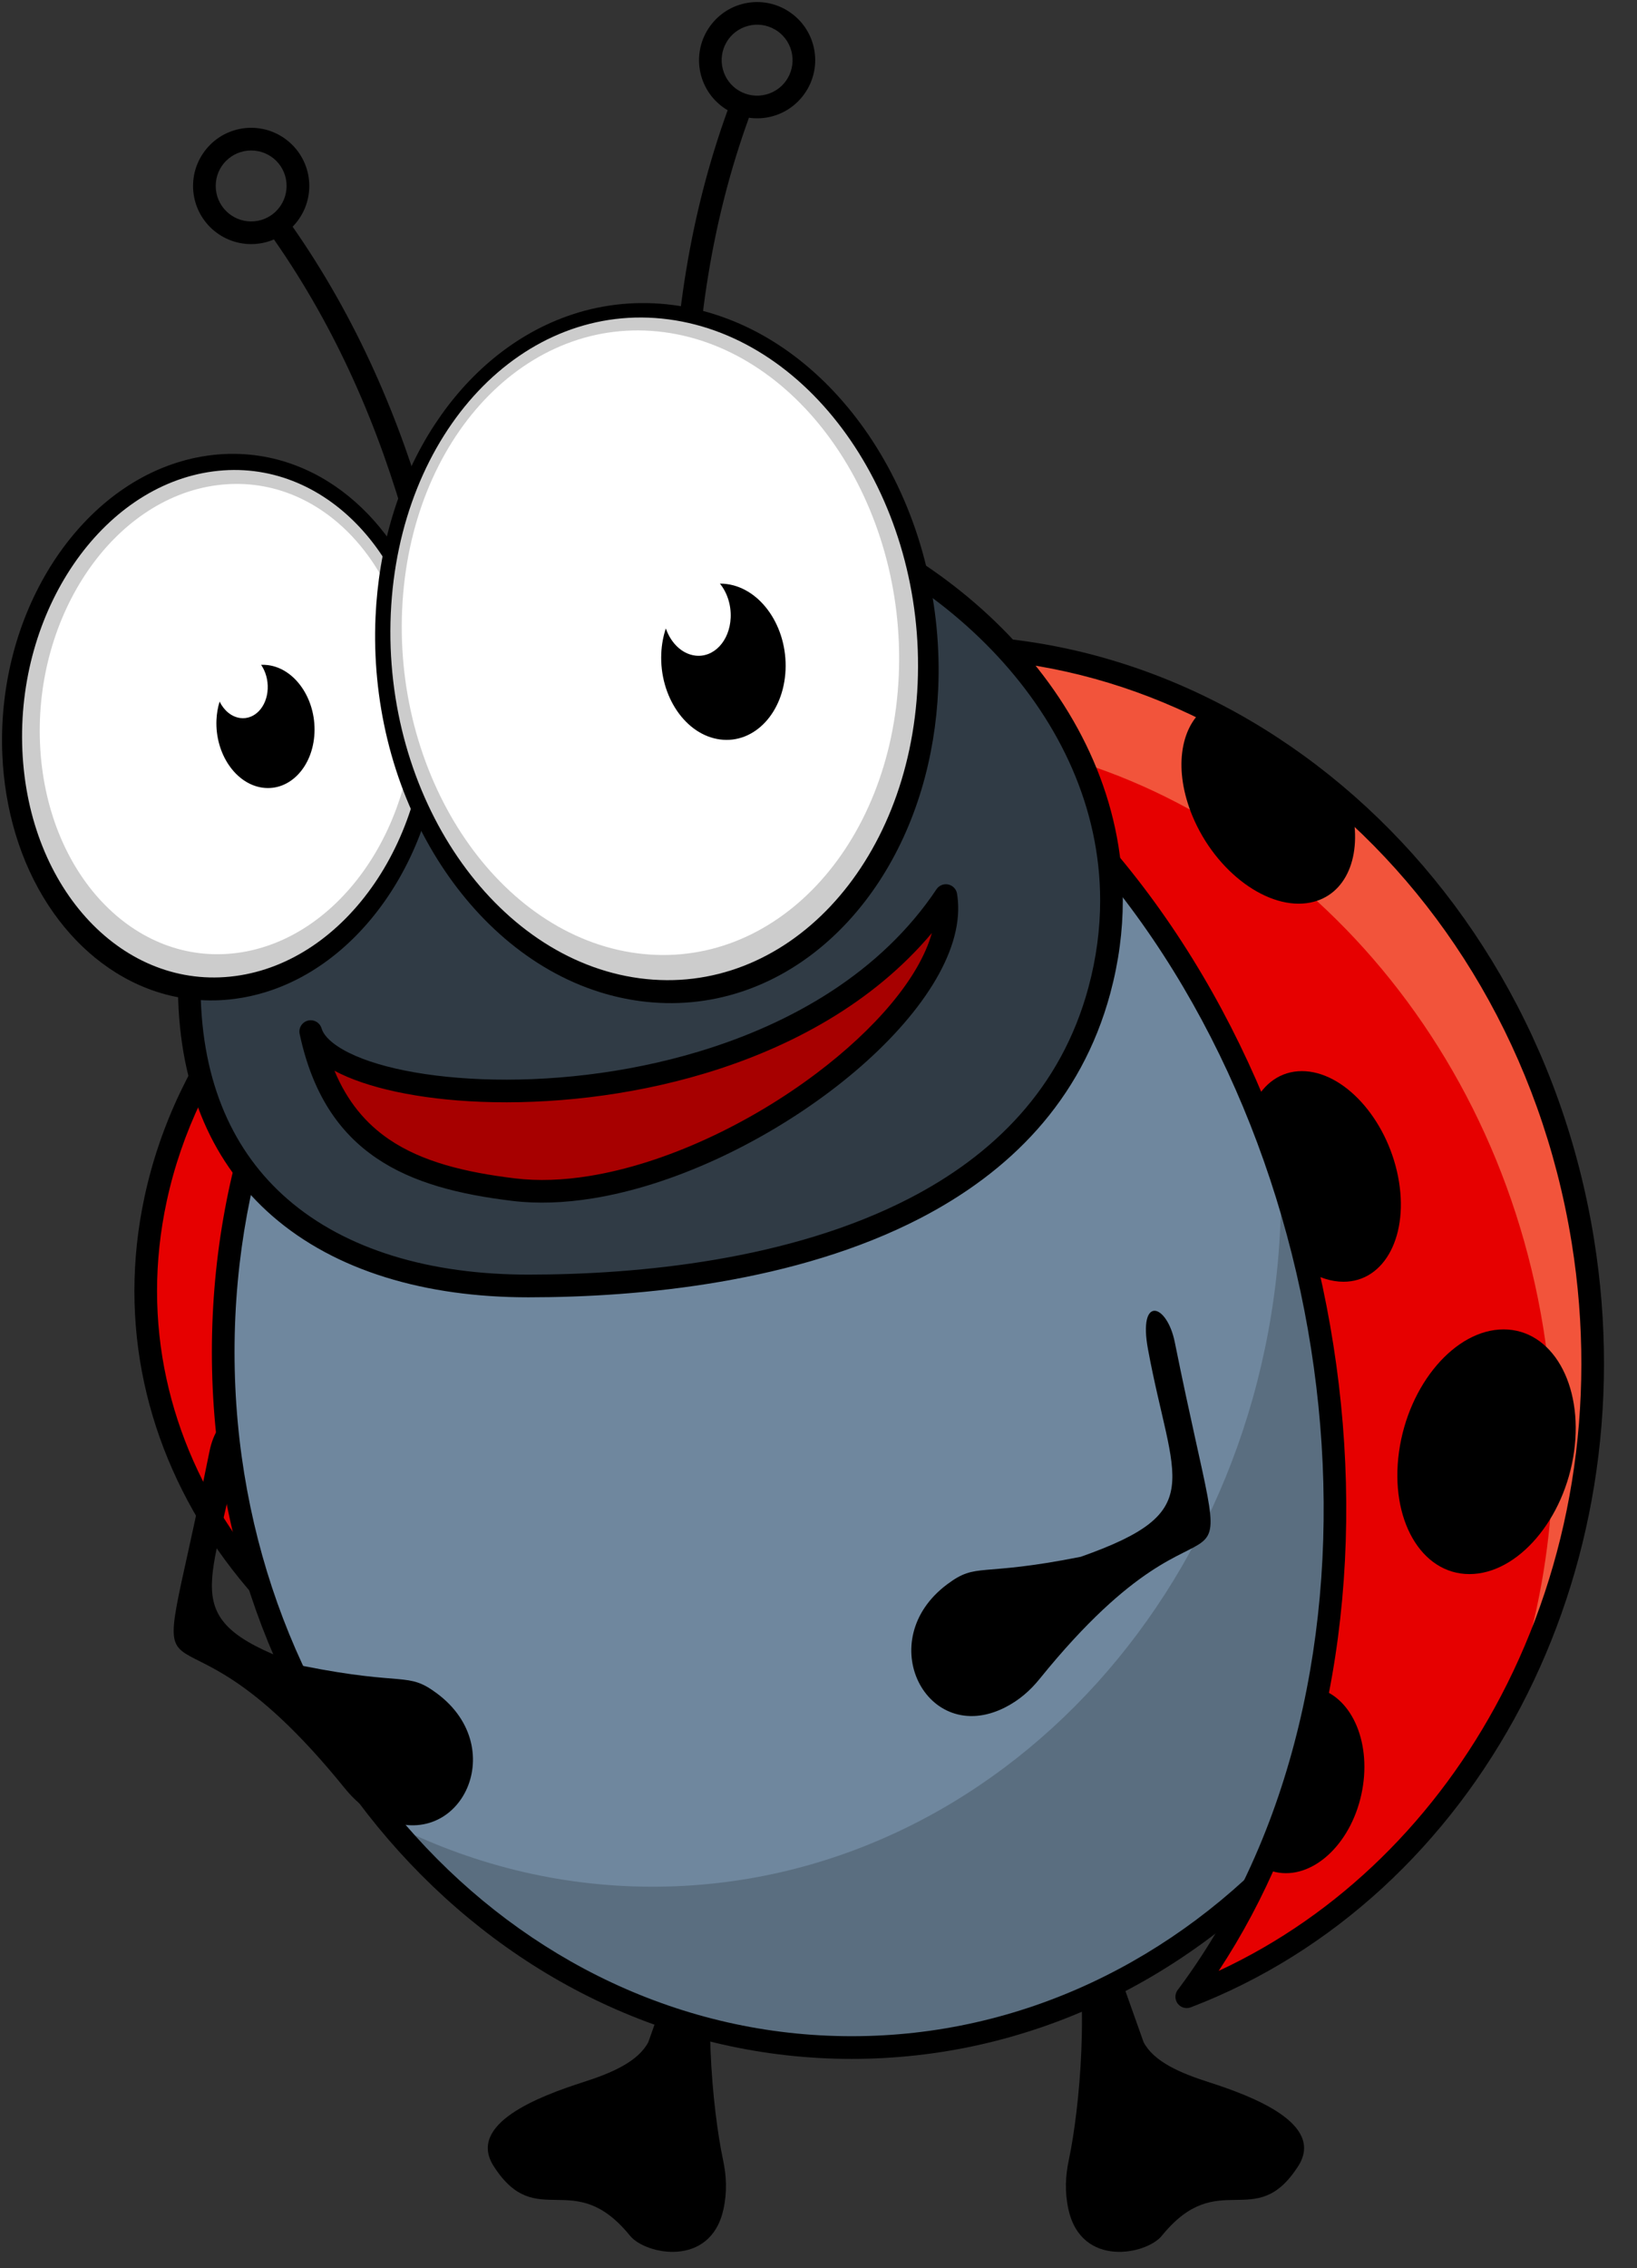 <?xml version="1.0" encoding="UTF-8"?><svg xmlns="http://www.w3.org/2000/svg" xmlns:xlink="http://www.w3.org/1999/xlink" height="222.9" preserveAspectRatio="xMidYMid meet" version="1.0" viewBox="-0.2 -0.2 161.0 222.9" width="161.0" zoomAndPan="magnify"><rect x="-0.2" y="-0.2" width="161.0" height="222.9" fill="#333333" stroke="none"/><g><g id="change1_5"><path clip-rule="evenodd" d="M70.496,188.639l-2.321-1.131l-4.614,12.984 c-1.01,1.922-3.601,3.036-6.404,3.932c-4.329,1.388-11.474,4.099-8.798,8.265 c4.217,6.564,7.84-0.016,13.402,6.828c1.507,1.853,7.929,3.19,9.193-2.609c0.373-1.713,0.288-3.29-0.037-4.814 c-1.08-5.068-2.088-16.01-0.387-23.006C70.604,188.786,70.677,188.788,70.496,188.639L70.496,188.639z" fill="inherit" fill-rule="evenodd"/></g><g id="change1_6"><path clip-rule="evenodd" d="M105.335,188.639l2.323-1.131l4.613,12.984 c1.01,1.922,3.6,3.036,6.404,3.932c4.33,1.388,11.475,4.099,8.797,8.265 c-4.217,6.564-7.838-0.016-13.402,6.828c-1.504,1.853-7.929,3.19-9.193-2.609 c-0.373-1.713-0.285-3.29,0.037-4.814c1.082-5.068,2.089-16.01,0.388-23.006 C105.229,188.786,105.155,188.788,105.335,188.639L105.335,188.639z" fill="inherit" fill-rule="evenodd"/></g><g id="change2_1"><path clip-rule="evenodd" d="M87.032,74.478C53.331,70.401,21.13,89.716,15.108,117.62 c-5.329,24.691,11.627,47.83,38.949,55.657C24.844,144.09,41.159,89.648,88.498,74.671 C88.012,74.602,87.524,74.536,87.032,74.478L87.032,74.478z" fill="#E60000" fill-rule="evenodd"/></g><g id="change1_7"><path d="M83.487,75.251c-15.4-1.142-30.294,2.6-42.226,9.758c-12.759,7.652-22.123,19.206-25.064,32.842 c-2.573,11.926,0.19,23.481,6.874,33.033c6.149,8.786,15.62,15.889,27.315,20.047 c-4.429-5.226-7.595-11.094-9.56-17.308c-3.245-10.256-3.227-21.453-0.249-32.233 c2.97-10.752,8.887-21.089,17.447-29.658C64.873,84.875,73.413,79.152,83.487,75.251L83.487,75.251z M40.12,83.101c13.217-7.928,29.943-11.799,47.042-9.729l0.747,0.099c0.31,0.04,0.514,0.067,0.678,0.09 c0.437,0.035,0.832,0.331,0.972,0.776c0.185,0.587-0.14,1.212-0.726,1.397C77.059,79.458,67.238,85.656,59.6,93.3 c-8.286,8.295-14.012,18.292-16.882,28.682c-2.863,10.364-2.883,21.124,0.232,30.971 c2.261,7.145,6.174,13.809,11.845,19.491c0.31,0.275,0.454,0.714,0.333,1.138 c-0.168,0.592-0.784,0.936-1.375,0.768c-14.027-4.019-25.381-12.018-32.502-22.193 c-7.032-10.051-9.94-22.213-7.231-34.767C17.098,103.123,26.847,91.062,40.12,83.101L40.12,83.101z" fill="inherit"/></g><g id="change3_1"><ellipse clip-rule="evenodd" cx="83.565" cy="132.671" fill="#6F879E" fill-rule="evenodd" rx="61.813" ry="68.353"/></g><g id="change4_1"><path clip-rule="evenodd" d="M109.484,70.605 c21.191,10.842,35.894,34.553,35.894,62.066c0,37.75-27.676,68.353-61.813,68.353 c-18.002,0-34.206-8.513-45.502-22.093c7.883,4.032,16.663,6.286,25.92,6.286c34.137,0,61.812-30.603,61.812-68.354 C125.794,99.022,119.609,82.778,109.484,70.605L109.484,70.605z" fill="#5A6E80" fill-rule="evenodd"/></g><g id="change1_8"><path d="M83.564,63.204c17.395,0,33.138,7.791,44.53,20.389c11.367,12.568,18.395,29.922,18.395,49.078 c0,19.156-7.028,36.51-18.395,49.077c-11.393,12.599-27.136,20.391-44.53,20.391 c-17.395,0-33.138-7.792-44.53-20.391c-11.365-12.567-18.396-29.921-18.396-49.077 c0-19.156,7.031-36.51,18.396-49.078C50.426,70.995,66.169,63.204,83.564,63.204L83.564,63.204z M126.45,85.083 c-10.98-12.141-26.143-19.651-42.886-19.651c-16.743,0-31.906,7.511-42.885,19.651 c-11.005,12.169-17.812,28.994-17.812,47.588c0,18.595,6.807,35.42,17.812,47.588 c10.979,12.141,26.142,19.65,42.885,19.65c16.743,0,31.905-7.51,42.886-19.65 c11.006-12.168,17.812-28.993,17.812-47.588C144.262,114.077,137.456,97.252,126.45,85.083L126.45,85.083z" fill="inherit"/></g><g id="change2_2"><path clip-rule="evenodd" d="M83.541,64.08c33.701-5.444,65.903,20.352,71.924,57.618 c5.33,32.977-11.626,63.877-38.948,74.332C145.732,157.048,129.413,84.341,82.076,64.34 C82.562,64.245,83.051,64.16,83.541,64.08L83.541,64.08z" fill="#E60000" fill-rule="evenodd"/></g><g id="change5_1"><path clip-rule="evenodd" d="M83.541,64.08c33.701-5.444,65.903,20.352,71.924,57.618 c2.678,16.574-0.275,32.623-7.343,45.818c4.175-11.299,5.581-24.08,3.464-37.188 c-5.019-31.072-28.244-54.168-55.358-57.83c-4.349-3.255-9.07-6.014-14.152-8.161 C82.562,64.245,83.05,64.16,83.541,64.08L83.541,64.08z" fill="#F2543B" fill-rule="evenodd"/></g><g id="change1_9"><path d="M83.373,62.982c17.172-2.772,33.954,2.406,47.208,13.024c13.221,10.591,22.925,26.602,25.984,45.519v0.004 c2.678,16.588-0.204,32.665-7.167,45.957c-7.103,13.553-18.45,24.216-32.485,29.585 c-0.574,0.221-1.219-0.068-1.438-0.644c-0.149-0.398-0.058-0.83,0.207-1.131 c3.188-4.269,5.827-8.951,7.93-13.93c7.399-17.507,8.19-38.652,3.231-58.357 c-4.958-19.692-15.659-37.918-31.244-49.6c-4.286-3.211-8.944-5.93-13.953-8.047 c-0.565-0.238-0.83-0.889-0.592-1.454c0.15-0.356,0.466-0.593,0.818-0.66l0,0 c0.367-0.069,0.615-0.116,0.743-0.139c0.124-0.022,0.374-0.064,0.752-0.124L83.373,62.982L83.373,62.982z M129.187,77.737c-12.21-9.78-27.517-14.775-43.273-12.869c3.898,1.912,7.573,4.184,11.017,6.763 c16.015,12.002,26.997,30.681,32.07,50.837c5.071,20.145,4.245,41.797-3.345,59.758 c-1.668,3.952-3.666,7.725-6,11.266c11.893-5.523,21.53-15.117,27.773-27.035 c6.738-12.861,9.528-28.423,6.953-44.496c-0.014-0.056-0.025-0.111-0.029-0.169 C151.375,103.478,141.977,87.987,129.187,77.737L129.187,77.737z" fill="inherit"/></g><g id="change1_10"><path clip-rule="evenodd" d="M118.258,69.45c5.201,2.569,10.074,5.892,14.487,9.859 c1.069,4.584-0.522,8.479-4.06,9.188c-4.119,0.828-9.318-2.982-11.61-8.51 C115.238,75.554,115.829,71.364,118.258,69.45L118.258,69.45z M123.967,183.302 c2.484-5.53,4.305-11.438,5.482-17.566c3.411,0.949,5.307,5.521,4.245,10.398 c-1.087,5.001-4.871,8.423-8.449,7.644C124.792,183.679,124.367,183.518,123.967,183.302L123.967,183.302z M128.377,124.658c-1.3-5.606-3.061-11.108-5.258-16.395c0.961-1.972,2.619-3.198,4.724-3.198 c4.094,0,8.324,4.633,9.454,10.35c1.129,5.717-1.272,10.349-5.365,10.349 C130.733,125.764,129.522,125.364,128.377,124.658L128.377,124.658z M147.681,130.448 c4.756,0,7.854,5.384,6.929,12.021c-0.93,6.641-5.537,12.025-10.291,12.025c-4.752,0-7.854-5.385-6.924-12.025 C138.324,135.832,142.931,130.448,147.681,130.448L147.681,130.448z" fill="inherit" fill-rule="evenodd"/></g><g id="change1_11"><path d="M73.459,11.37c-3.668,10.111-5.204,20.549-5.3,31.098c-0.099,10.868,1.327,21.866,3.522,32.758 c0.12,0.602-0.27,1.187-0.872,1.307c-0.601,0.119-1.185-0.271-1.305-0.871 c-2.222-11.027-3.666-22.175-3.564-33.211c0.098-10.783,1.67-21.461,5.425-31.817 c-1.247-0.735-2.218-1.94-2.621-3.441c-0.407-1.522-0.159-3.067,0.573-4.334h0.002 c0.734-1.268,1.947-2.256,3.466-2.662c1.522-0.407,3.068-0.16,4.335,0.572l-0.002,0.002 c1.267,0.732,2.256,1.947,2.663,3.467c0.407,1.52,0.159,3.067-0.573,4.334l-0.002-0.002 c-0.732,1.27-1.947,2.258-3.466,2.664C74.974,11.439,74.201,11.477,73.459,11.37L73.459,11.37z M73.361,2.346 c-0.933,0.25-1.675,0.852-2.119,1.621l-0.001,0.004h0.001c-0.446,0.771-0.597,1.715-0.347,2.647 c0.249,0.932,0.853,1.674,1.622,2.118l0.002,0.001l0.002-0.001c0.771,0.444,1.714,0.596,2.645,0.347 c0.934-0.25,1.676-0.854,2.119-1.622l0.002-0.003l-0.002-0.002c0.445-0.771,0.596-1.714,0.346-2.645 c-0.25-0.932-0.851-1.674-1.62-2.117l-0.004-0.004l-0.002,0.004C75.235,2.247,74.291,2.096,73.361,2.346 L73.361,2.346z" fill="inherit"/></g><g id="change1_12"><path d="M28.579,22.079c6.306,9.031,10.586,18.936,13.473,29.326c2.955,10.64,4.445,21.779,5.153,33.003 c0.039,0.613-0.427,1.142-1.04,1.18c-0.614,0.038-1.141-0.427-1.18-1.04 c-0.7-11.093-2.168-22.084-5.076-32.551c-2.824-10.165-7.008-19.85-13.166-28.666 c-0.689,0.295-1.446,0.458-2.24,0.458c-1.578,0-3.009-0.642-4.042-1.673c-1.033-1.034-1.674-2.463-1.674-4.041 c0-1.576,0.64-3.003,1.674-4.038l0.002-0.002l-0.002-0.001c1.033-1.034,2.463-1.674,4.042-1.674 c1.574,0,3.001,0.638,4.037,1.674l0.005,0.003c1.033,1.035,1.673,2.462,1.673,4.038 C30.218,19.634,29.592,21.048,28.579,22.079L28.579,22.079z M26.97,15.607c-0.631-0.628-1.503-1.018-2.467-1.018 c-0.962,0-1.835,0.39-2.466,1.021l-0.003-0.004c-0.628,0.631-1.018,1.504-1.018,2.469 c0,0.961,0.39,1.834,1.02,2.464c0.631,0.631,1.504,1.022,2.466,1.022c0.936,0,1.789-0.369,2.413-0.968 l0.051-0.054c0.63-0.63,1.02-1.503,1.02-2.464C27.988,17.11,27.598,16.238,26.97,15.607L26.97,15.607z" fill="inherit"/></g><g id="change6_1"><path clip-rule="evenodd" d="M63.168,47.65c24.716,0,52.02,22.576,44.753,49.488 c-6.691,24.783-37.36,29.041-56.165,29.041s-33.104-9.107-33.34-29.041C18.131,73.077,38.452,47.65,63.168,47.65 L63.168,47.65z" fill="#303B45" fill-rule="evenodd"/></g><g id="change1_13"><path d="M63.168,46.535c3.981,0,8.025,0.571,11.987,1.641c9.192,2.481,17.943,7.657,24.395,14.614 c6.496,7,10.678,15.808,10.678,25.508c0,2.967-0.395,6.019-1.232,9.128c-2.869,10.626-9.982,17.593-18.706,22.105 c-12.146,6.278-27.403,7.763-38.534,7.763c-10.098,0-18.957-2.58-25.174-7.994 c-5.707-4.973-9.159-12.293-9.277-22.148v-0.008l-0.002-0.502l-0.003-0.004c0-12.156,5.098-24.598,13.306-34.031 c8.232-9.461,19.605-15.917,32.124-16.064h0.008l0.426-0.003L63.168,46.535L63.168,46.535z M74.581,50.327 c-3.772-1.02-7.623-1.563-11.412-1.563V48.759l-0.414,0.003c-11.833,0.14-22.624,6.292-30.469,15.308 c-7.867,9.043-12.757,20.952-12.757,32.568h-0.005l0.004,0.487c0.108,9.159,3.279,15.929,8.52,20.492 c5.79,5.044,14.138,7.446,23.71,7.446c10.88,0,25.764-1.434,37.514-7.51 c8.209-4.244,14.895-10.773,17.575-20.704c0.786-2.909,1.154-5.769,1.154-8.552 c0-9.098-3.946-17.387-10.075-23.994C91.753,57.652,83.38,52.702,74.581,50.327L74.581,50.327z" fill="inherit"/></g><g clip-rule="evenodd" fill-rule="evenodd"><g id="change1_1"><path d="M20.364,44.557c2.628-0.349,5.262-0.11,7.781,0.722 c4.413,1.461,8.009,4.577,10.537,8.426c2.876,4.378,4.329,9.592,4.558,14.797 c0.276,6.299-1.23,12.725-4.483,18.141c-2.913,4.848-7.296,8.93-12.77,10.638 c-1.006,0.314-2.036,0.543-3.08,0.681c-2.628,0.35-5.262,0.109-7.781-0.723 c-4.411-1.46-8.009-4.576-10.538-8.426c-2.876-4.377-4.328-9.59-4.556-14.799 c-0.276-6.295,1.228-12.722,4.481-18.137c2.913-4.85,7.297-8.934,12.773-10.639 C18.291,44.922,19.321,44.694,20.364,44.557L20.364,44.557z" fill="inherit"/></g><g id="change7_1"><path d="M20.756,46.129c10.957-1.45,20.329,8.477,20.93,22.174 c0.6,13.694-7.799,25.972-18.757,27.419C11.971,97.173,2.6,87.245,2,73.551 C1.399,59.855,9.797,47.579,20.756,46.129L20.756,46.129z" fill="#CCC"/></g><g id="change8_1"><path d="M21.118,47.486c10.157-1.342,18.841,7.856,19.396,20.55 c0.556,12.691-7.226,24.068-17.382,25.412C12.977,94.79,4.292,85.589,3.736,72.898 C3.18,60.206,10.962,48.829,21.118,47.486L21.118,47.486z" fill="#FFF"/></g><g id="change1_2"><path d="M26.173,65.167c-0.233-0.03-0.465-0.039-0.691-0.03 c0.437,0.641,0.686,1.48,0.647,2.36c-0.077,1.771-1.288,3.054-2.705,2.867 c-0.858-0.115-1.596-0.742-2.026-1.615c-0.174,0.559-0.279,1.164-0.308,1.804 c-0.144,3.325,1.894,6.307,4.556,6.66c2.66,0.35,4.936-2.06,5.083-5.386 C30.875,68.501,28.835,65.519,26.173,65.167L26.173,65.167z" fill="inherit"/></g><g id="change1_3"><path d="M66.032,29.782c-3.366-0.443-6.741-0.141-9.965,0.926 c-5.651,1.871-10.258,5.861-13.498,10.793c-3.683,5.606-5.543,12.283-5.836,18.953 c-0.354,8.064,1.573,16.298,5.741,23.234c3.731,6.209,9.345,11.439,16.356,13.627 c1.288,0.4,2.607,0.693,3.945,0.871c3.366,0.445,6.739,0.139,9.965-0.928 c5.651-1.868,10.26-5.86,13.498-10.791c3.683-5.606,5.543-12.284,5.835-18.953 c0.354-8.065-1.573-16.298-5.741-23.233c-3.731-6.211-9.345-11.44-16.358-13.626 C68.688,30.252,67.369,29.959,66.032,29.782L66.032,29.782z" fill="inherit"/></g><g id="change7_2"><path d="M65.561,31.187 c-14.309-1.893-26.544,11.067-27.328,28.951C37.449,78.019,48.413,94.048,62.723,95.943 c14.309,1.891,26.544-11.07,27.328-28.951C90.835,49.109,79.871,33.078,65.561,31.187L65.561,31.187z" fill="#CCC"/></g><g id="change8_2"><path d="M65.109,32.444 c-13.487-1.783-25.02,10.434-25.759,27.289c-0.738,16.855,9.598,31.965,23.084,33.748 c13.487,1.785,25.02-10.434,25.76-27.289C88.933,49.338,78.598,34.228,65.109,32.444L65.109,32.444z" fill="#FFF"/></g><g id="change1_4"><path d="M71.283,57.198c-0.229-0.031-0.455-0.045-0.679-0.044 c0.699,0.86,1.114,2.071,1.058,3.354c-0.101,2.297-1.672,3.961-3.51,3.717c-1.294-0.17-2.375-1.242-2.866-2.666 c-0.254,0.757-0.411,1.587-0.449,2.467c-0.184,4.218,2.401,8,5.778,8.444c3.374,0.447,6.26-2.611,6.444-6.829 C77.245,61.425,74.659,57.644,71.283,57.198L71.283,57.198z" fill="inherit"/></g></g><g id="change9_1"><path clip-rule="evenodd" d="M92.829,87.812 c-16.134,24.119-59.974,21.679-62.471,13.369c2.398,11.2,9.819,14.304,19.96,15.531 C67.888,118.84,94.746,99.741,92.829,87.812L92.829,87.812z" fill="#A70000" fill-rule="evenodd"/></g><g id="change1_14"><path d="M91.45,91.49c-5.767,6.861-13.873,11.259-22.32,13.797c-7.542,2.267-15.37,3.053-22.03,2.794 c-6.097-0.238-11.265-1.367-14.406-3.055c1.266,3.034,3.088,5.19,5.366,6.742 c3.247,2.209,7.479,3.244,12.387,3.838c2.289,0.277,4.746,0.179,7.276-0.229 c7.59-1.219,15.843-5.176,22.355-10.077C85.841,100.964,90.203,95.935,91.45,91.49L91.45,91.49z M68.494,103.153c9.201-2.765,17.957-7.806,23.411-15.96c0.167-0.247,0.432-0.429,0.75-0.479 c0.606-0.096,1.175,0.318,1.272,0.923c0.138,0.856,0.148,1.735,0.039,2.625 c-0.655,5.41-5.684,11.646-12.555,16.814c-6.773,5.098-15.385,9.219-23.337,10.497 c-2.737,0.44-5.401,0.547-7.887,0.245c-5.231-0.632-9.782-1.765-13.379-4.213 c-3.646-2.482-6.258-6.259-7.526-12.144c-0.151-0.577,0.183-1.176,0.759-1.348c0.589-0.174,1.209,0.16,1.385,0.75 c0.179,0.598,0.722,1.19,1.565,1.754c2.658,1.777,7.844,2.994,14.19,3.241 C53.616,106.111,61.189,105.349,68.494,103.153L68.494,103.153z" fill="inherit"/></g><g id="change1_15"><path clip-rule="evenodd" d="M112.707,132.407c2.441,13.163,5.993,15.941-6.614,20.388 c-10.097,2.013-10.173,0.499-13.125,2.695c-7.424,5.521-2.026,15.983,5.652,12.122 c1.44-0.725,2.521-1.701,3.427-2.818c18.695-23.102,19.605-1.838,13.294-33.086 C114.569,127.878,111.715,127.061,112.707,132.407L112.707,132.407z" fill="inherit" fill-rule="evenodd"/></g><g id="change1_16"><path clip-rule="evenodd" d="M23.036,143.141c-2.442,13.163-5.993,15.942,6.615,20.388 c10.096,2.012,10.173,0.5,13.125,2.694c7.423,5.521,2.026,15.984-5.652,12.123 c-1.441-0.724-2.522-1.701-3.427-2.817c-18.697-23.104-19.607-1.84-13.296-33.086 C21.174,138.611,24.026,137.794,23.036,143.141L23.036,143.141z" fill="inherit" fill-rule="evenodd"/></g></g></svg>